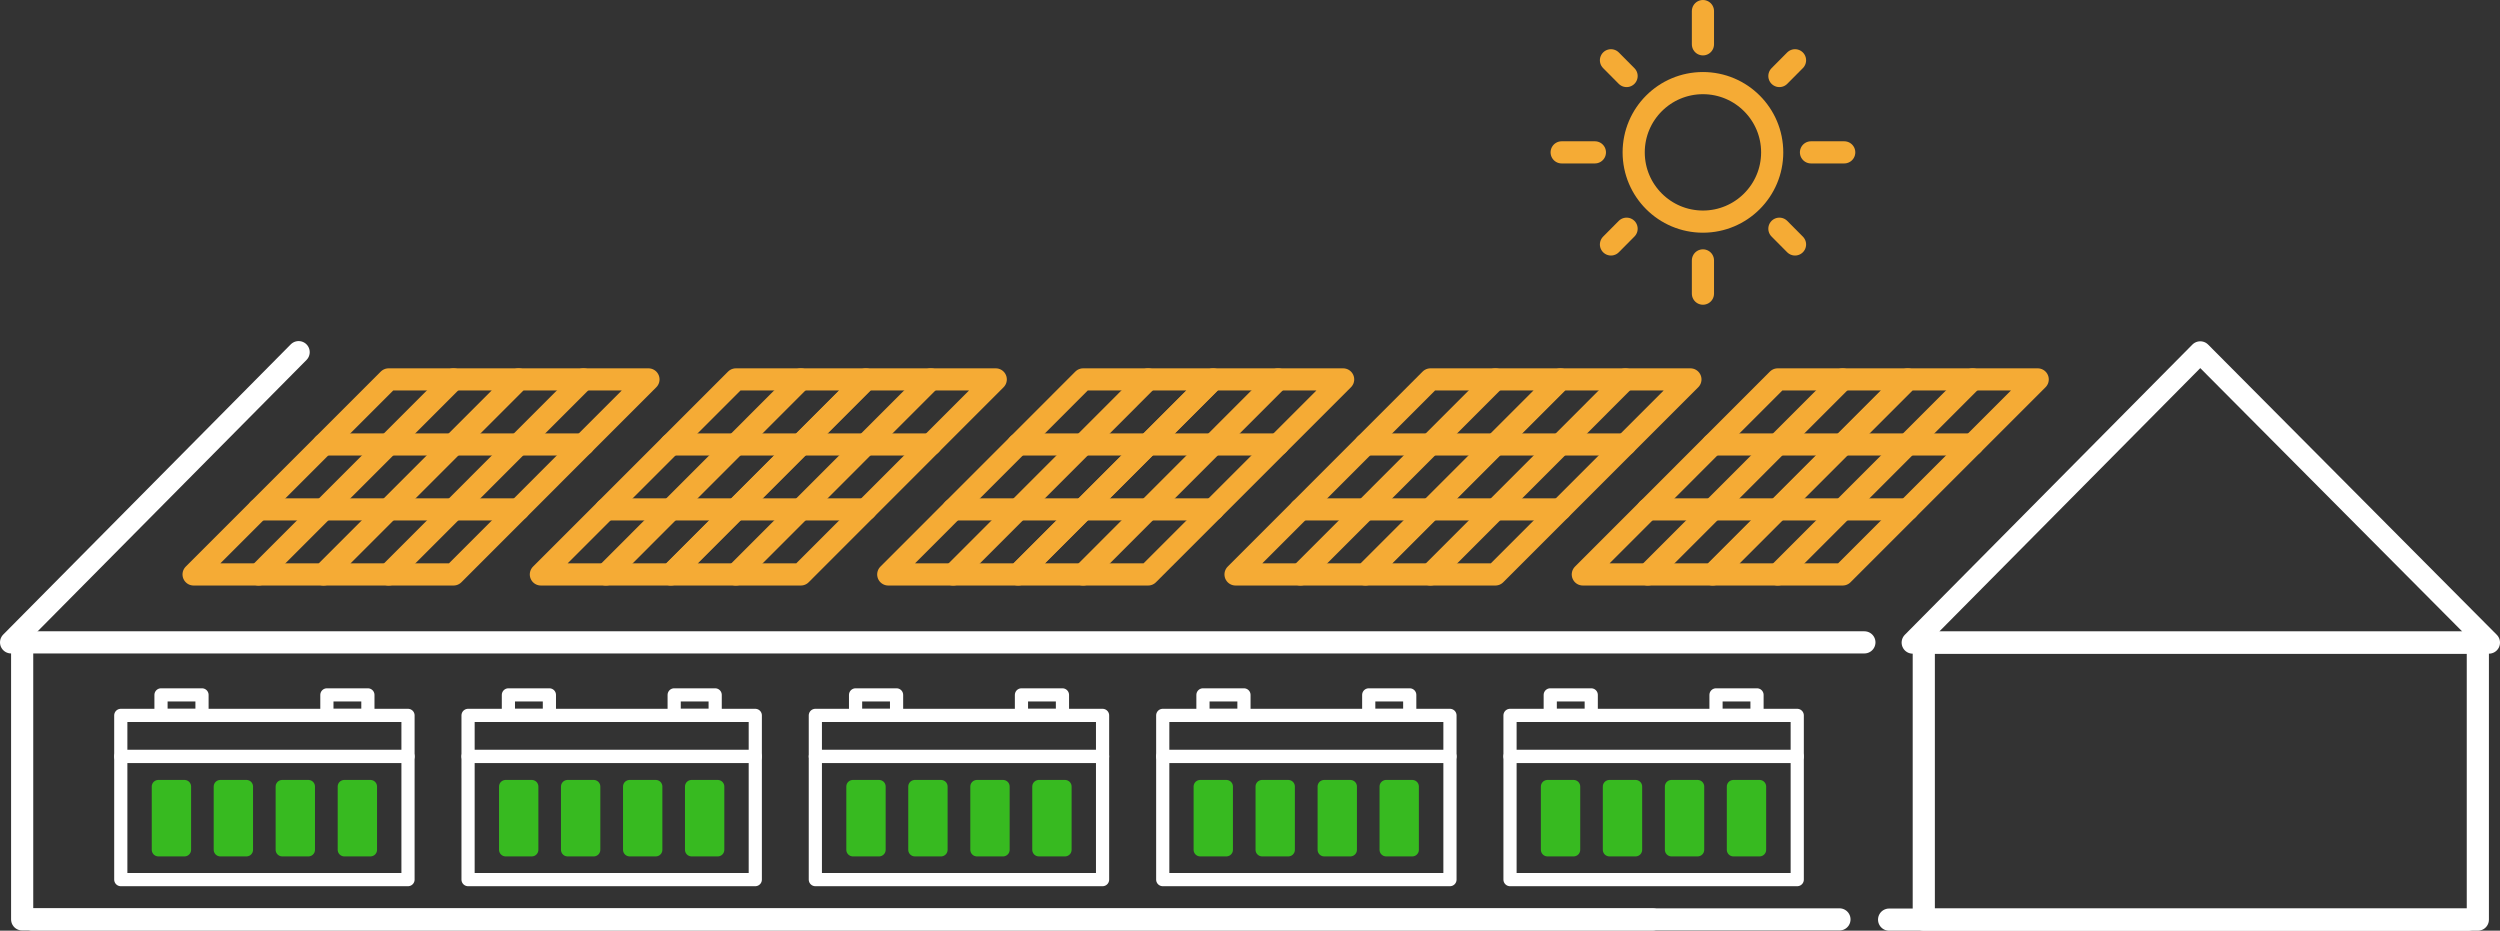 <svg xmlns="http://www.w3.org/2000/svg" viewBox="0 0 225.61 83.99"><rect x="0" y="0" width="225.61" height="83.99" fill="#333333" stroke="none"/><defs><style>.cls-1,.cls-2,.cls-3{fill:none;}.cls-1,.cls-3{stroke:#fff;}.cls-1,.cls-2,.cls-3,.cls-4{stroke-linecap:round;stroke-linejoin:round;}.cls-1,.cls-2{stroke-width:2px;}.cls-2{stroke:#f5ab35;}.cls-3,.cls-4{stroke-width:1.19px;}.cls-4{fill:#37ba20;stroke:#37ba20;}</style></defs><g id="Vrstva_2" data-name="Vrstva 2"><g id="Layer_1" data-name="Layer 1"><line class="cls-1" x1="2.88" y1="82.97" x2="149.13" y2="82.97"/><line class="cls-1" x1="26.95" y1="31.78" x2="1" y2="57.97"/><polyline class="cls-1" points="168.25 57.97 114.75 57.97 2 57.97 2 82.97 110.58 82.97 131.42 82.97 166 82.97"/><line class="cls-1" x1="170.48" y1="82.99" x2="222.73" y2="82.99"/><polygon class="cls-1" points="198.56 31.8 172.61 57.99 224.61 57.99 198.56 31.8"/><polygon class="cls-1" points="204.86 57.99 192.36 57.99 173.61 57.99 173.61 82.99 188.19 82.99 209.02 82.99 223.61 82.99 223.61 57.99 204.86 57.99"/><circle class="cls-2" cx="153.68" cy="13.75" r="6.25"/><line class="cls-2" x1="153.68" y1="26.5" x2="153.68" y2="23.5"/><line class="cls-2" x1="145.38" y1="22.06" x2="146.79" y2="20.64"/><line class="cls-2" x1="140.93" y1="13.75" x2="143.93" y2="13.75"/><line class="cls-2" x1="145.38" y1="5.44" x2="146.79" y2="6.86"/><line class="cls-2" x1="153.68" y1="1" x2="153.68" y2="4"/><line class="cls-2" x1="161.99" y1="5.44" x2="160.58" y2="6.86"/><line class="cls-2" x1="166.43" y1="13.75" x2="163.43" y2="13.75"/><line class="cls-2" x1="161.99" y1="22.06" x2="160.58" y2="20.64"/><line class="cls-2" x1="160.43" y1="51.84" x2="178.02" y2="34.24"/><line class="cls-2" x1="178.02" y1="40.11" x2="166.29" y2="40.11"/><line class="cls-2" x1="172.16" y1="45.97" x2="160.43" y2="45.97"/><polygon class="cls-2" points="172.16 34.24 183.89 34.24 166.29 51.84 154.56 51.84 172.16 34.24"/><line class="cls-2" x1="148.7" y1="51.84" x2="166.29" y2="34.24"/><line class="cls-2" x1="166.29" y1="40.11" x2="154.57" y2="40.11"/><line class="cls-2" x1="160.43" y1="45.97" x2="148.7" y2="45.97"/><polygon class="cls-2" points="160.43 34.24 172.16 34.24 154.56 51.84 142.84 51.84 160.43 34.24"/><rect class="cls-3" x="154.86" y="62.71" width="3.7" height="1.85"/><rect class="cls-3" x="139.9" y="62.71" width="3.7" height="1.85"/><rect class="cls-3" x="136.27" y="64.56" width="25.92" height="3.7"/><rect class="cls-3" x="136.27" y="68.27" width="25.92" height="11.11"/><rect class="cls-4" x="139.65" y="70.98" width="2.36" height="5.71"/><rect class="cls-4" x="145.24" y="70.98" width="2.36" height="5.71"/><rect class="cls-4" x="150.84" y="70.98" width="2.36" height="5.71"/><rect class="cls-4" x="156.43" y="70.98" width="2.36" height="5.71"/><line class="cls-2" x1="129.09" y1="51.84" x2="146.68" y2="34.24"/><line class="cls-2" x1="146.68" y1="40.11" x2="134.95" y2="40.11"/><line class="cls-2" x1="140.82" y1="45.97" x2="129.09" y2="45.97"/><polygon class="cls-2" points="140.82 34.24 152.55 34.24 134.95 51.84 123.22 51.84 140.82 34.24"/><line class="cls-2" x1="117.36" y1="51.84" x2="134.95" y2="34.24"/><line class="cls-2" x1="134.95" y1="40.11" x2="123.22" y2="40.11"/><line class="cls-2" x1="129.09" y1="45.97" x2="117.36" y2="45.97"/><polygon class="cls-2" points="129.09 34.24 140.82 34.24 123.22 51.84 111.5 51.84 129.09 34.24"/><rect class="cls-3" x="123.52" y="62.71" width="3.7" height="1.85"/><rect class="cls-3" x="108.56" y="62.71" width="3.7" height="1.85"/><rect class="cls-3" x="104.93" y="64.56" width="25.92" height="3.7"/><rect class="cls-3" x="104.93" y="68.27" width="25.92" height="11.11"/><rect class="cls-4" x="108.31" y="70.98" width="2.36" height="5.71"/><rect class="cls-4" x="113.9" y="70.98" width="2.36" height="5.71"/><rect class="cls-4" x="119.5" y="70.98" width="2.36" height="5.71"/><rect class="cls-4" x="125.09" y="70.98" width="2.36" height="5.71"/><line class="cls-2" x1="97.75" y1="51.84" x2="115.34" y2="34.24"/><line class="cls-2" x1="115.34" y1="40.11" x2="103.61" y2="40.11"/><line class="cls-2" x1="109.48" y1="45.97" x2="97.75" y2="45.97"/><polygon class="cls-2" points="109.48 34.24 121.21 34.24 103.61 51.84 91.88 51.84 109.48 34.24"/><line class="cls-2" x1="86.02" y1="51.84" x2="103.61" y2="34.24"/><line class="cls-2" x1="103.61" y1="40.11" x2="91.88" y2="40.11"/><line class="cls-2" x1="97.75" y1="45.97" x2="86.02" y2="45.97"/><polygon class="cls-2" points="97.75 34.24 109.48 34.24 91.88 51.84 80.16 51.84 97.75 34.24"/><rect class="cls-3" x="92.18" y="62.71" width="3.7" height="1.85"/><rect class="cls-3" x="77.21" y="62.71" width="3.7" height="1.85"/><rect class="cls-3" x="73.58" y="64.56" width="25.92" height="3.7"/><rect class="cls-3" x="73.58" y="68.27" width="25.92" height="11.11"/><rect class="cls-4" x="76.97" y="70.98" width="2.36" height="5.71"/><rect class="cls-4" x="82.56" y="70.98" width="2.36" height="5.71"/><rect class="cls-4" x="88.16" y="70.98" width="2.36" height="5.71"/><rect class="cls-4" x="93.75" y="70.98" width="2.36" height="5.71"/><line class="cls-2" x1="66.41" y1="51.84" x2="84" y2="34.24"/><line class="cls-2" x1="84" y1="40.11" x2="72.27" y2="40.11"/><line class="cls-2" x1="78.14" y1="45.97" x2="66.41" y2="45.97"/><polygon class="cls-2" points="78.14 34.24 89.86 34.24 72.27 51.84 60.54 51.84 78.14 34.24"/><line class="cls-2" x1="54.68" y1="51.84" x2="72.27" y2="34.24"/><line class="cls-2" x1="72.27" y1="40.11" x2="60.54" y2="40.11"/><line class="cls-2" x1="66.41" y1="45.97" x2="54.68" y2="45.97"/><polygon class="cls-2" points="66.41 34.24 78.14 34.24 60.54 51.84 48.81 51.84 66.41 34.24"/><rect class="cls-3" x="60.84" y="62.71" width="3.7" height="1.85"/><rect class="cls-3" x="45.88" y="62.71" width="3.7" height="1.85"/><rect class="cls-3" x="42.24" y="64.56" width="25.92" height="3.7"/><rect class="cls-3" x="42.24" y="68.27" width="25.92" height="11.11"/><rect class="cls-4" x="45.63" y="70.98" width="2.36" height="5.71"/><rect class="cls-4" x="51.22" y="70.98" width="2.36" height="5.71"/><rect class="cls-4" x="56.82" y="70.98" width="2.36" height="5.71"/><rect class="cls-4" x="62.41" y="70.98" width="2.36" height="5.71"/><line class="cls-2" x1="35.07" y1="51.84" x2="52.66" y2="34.24"/><line class="cls-2" x1="52.66" y1="40.11" x2="40.93" y2="40.11"/><line class="cls-2" x1="46.8" y1="45.97" x2="35.07" y2="45.97"/><polygon class="cls-2" points="46.8 34.24 58.52 34.24 40.93 51.84 29.2 51.84 46.8 34.24"/><line class="cls-2" x1="23.34" y1="51.84" x2="40.93" y2="34.24"/><line class="cls-2" x1="40.93" y1="40.11" x2="29.2" y2="40.11"/><line class="cls-2" x1="35.07" y1="45.97" x2="23.34" y2="45.97"/><polygon class="cls-2" points="35.07 34.24 46.8 34.24 29.2 51.84 17.47 51.84 35.07 34.24"/><rect class="cls-3" x="29.5" y="62.71" width="3.7" height="1.85"/><rect class="cls-3" x="14.53" y="62.71" width="3.7" height="1.85"/><rect class="cls-3" x="10.9" y="64.56" width="25.92" height="3.7"/><rect class="cls-3" x="10.9" y="68.27" width="25.92" height="11.11"/><rect class="cls-4" x="14.29" y="70.98" width="2.36" height="5.71"/><rect class="cls-4" x="19.88" y="70.98" width="2.36" height="5.71"/><rect class="cls-4" x="25.47" y="70.98" width="2.36" height="5.71"/><rect class="cls-4" x="31.07" y="70.98" width="2.36" height="5.71"/></g></g></svg>